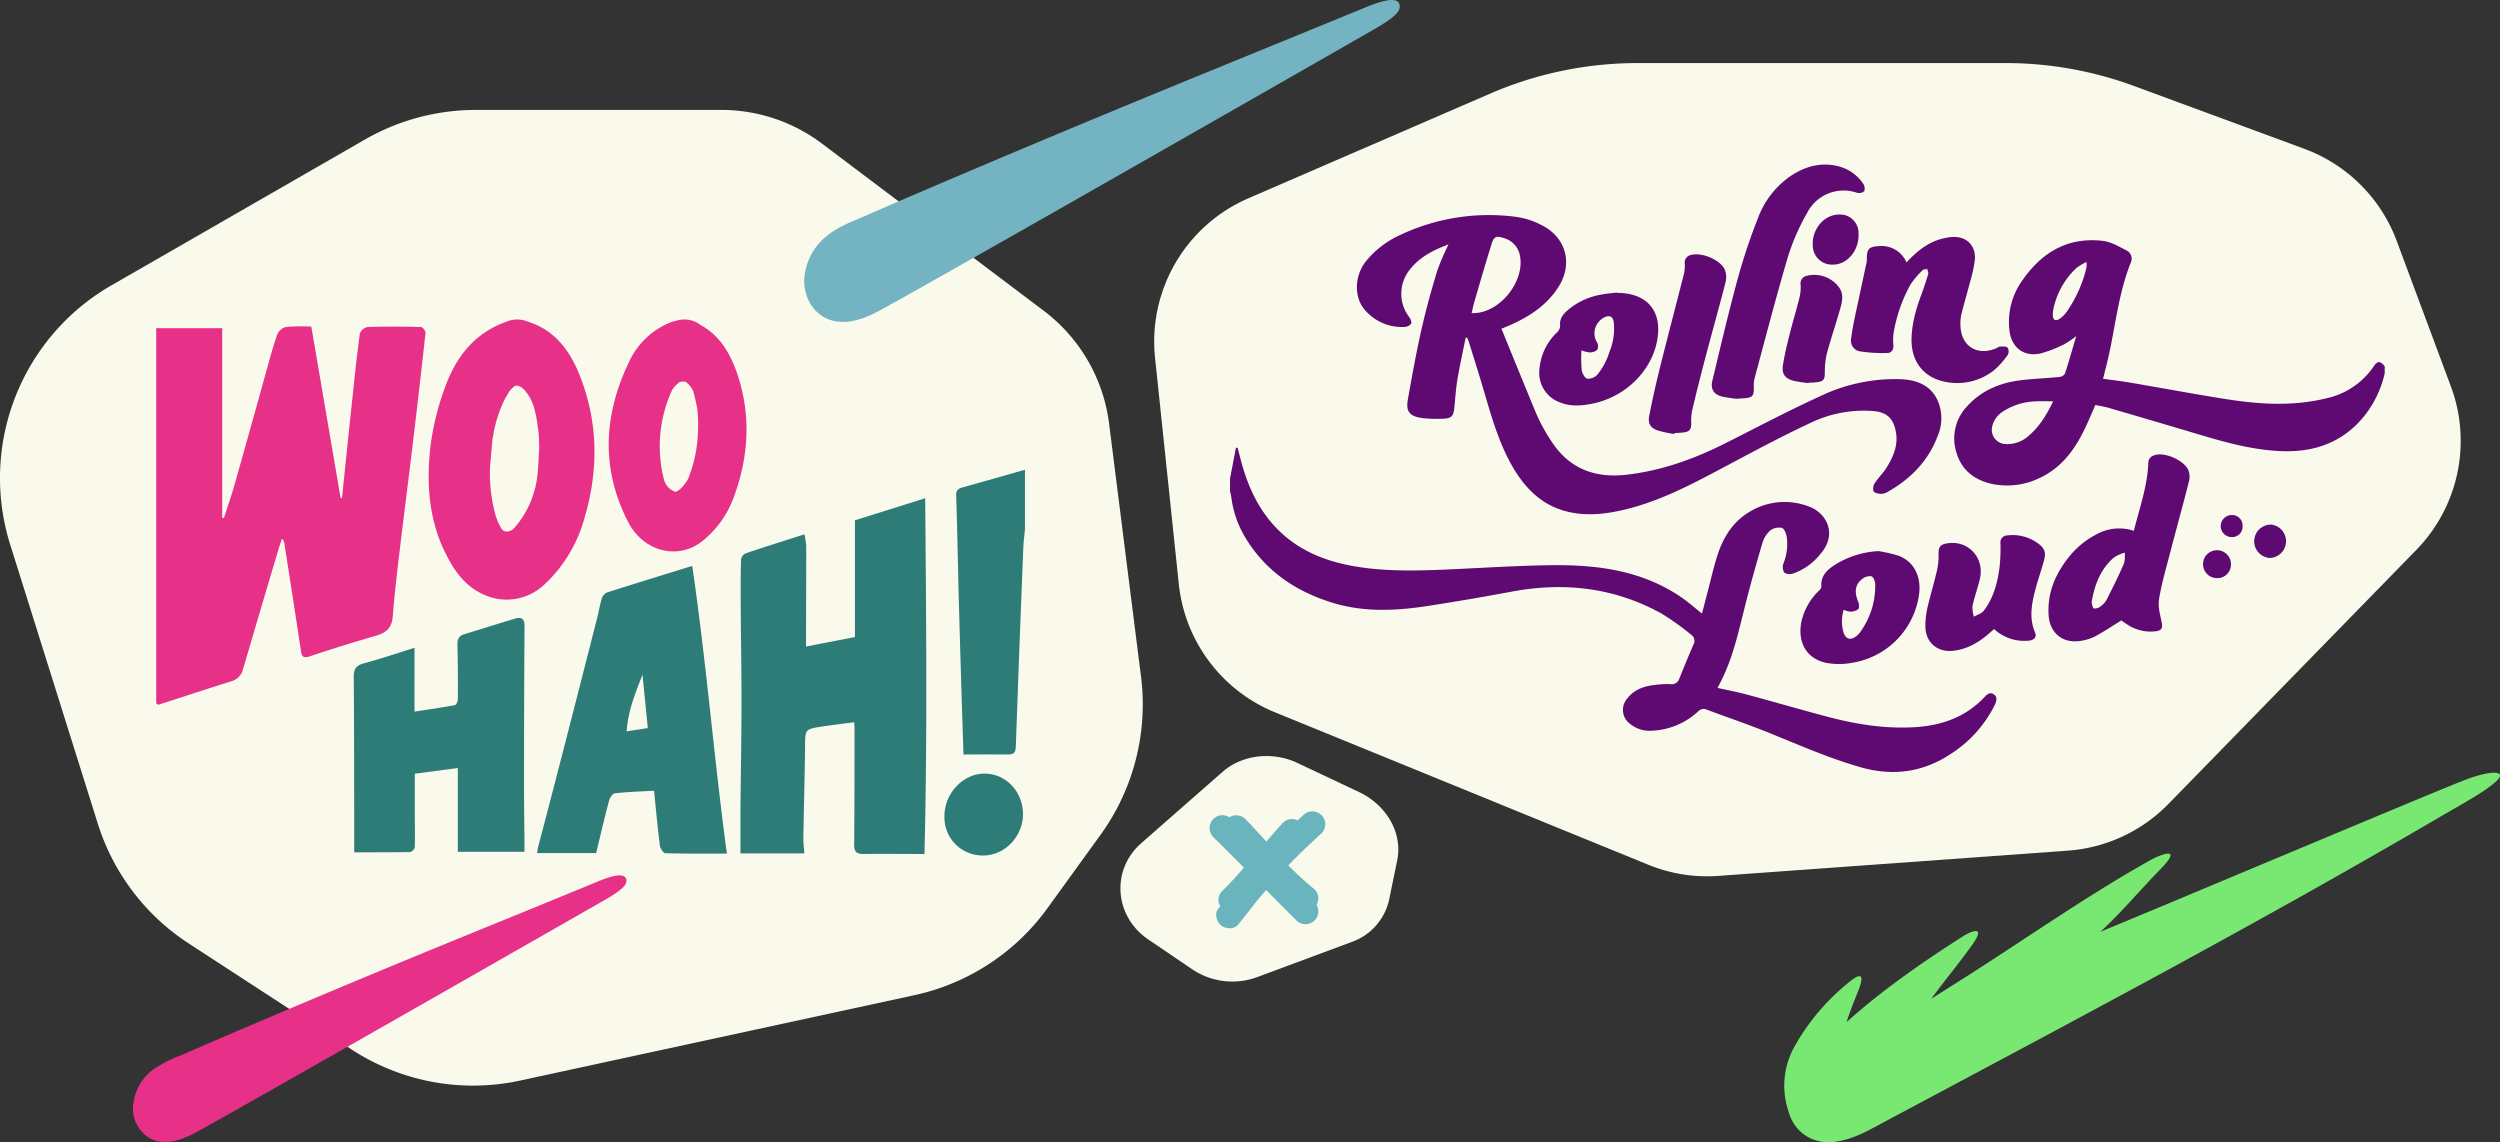 <svg xmlns="http://www.w3.org/2000/svg" width="715.96" height="327.07" viewBox="0 0 715.96 327.07"><rect x="0" y="0" width="715.96" height="327.07" fill="#333333" stroke="none"/><g id="Laag_2" data-name="Laag 2"><g id="ontwerp"><g><g><g><path d="M330.79,102.5l6.8,64.73A44.72,44.72,0,0,0,365.14,204L472,247.63a44.65,44.65,0,0,0,20.15,3.21l100.07-7.23A44.75,44.75,0,0,0,621,230.24l71-72.76a44.7,44.7,0,0,0,9.9-46.8L686.38,69a44.76,44.76,0,0,0-26.45-26.38l-48.79-18a106.49,106.49,0,0,0-36.8-6.56H469a106.43,106.43,0,0,0-42.25,8.75L357.51,56.79A44.72,44.72,0,0,0,330.79,102.5Z" fill="#f9faeb"></path><g><path d="M682.94,104.93v2a30.34,30.34,0,0,1-6,12.39c-6,7.3-13.93,10.17-23.19,9.89-8.39-.26-16.37-2.5-24.32-4.88q-12.78-3.82-25.59-7.54c-1.22-.36-2.48-.54-3.76-.8-1.19,2.65-2.25,5.31-3.55,7.85-2.75,5.44-6.4,10.12-12,12.84a21.28,21.28,0,0,1-14,1.92c-4.93-1.08-8.63-3.79-10.16-8.75a13.31,13.31,0,0,1,2.94-13.45c4-4.45,9.19-6.68,15-7.45,3.84-.51,7.71-.61,11.57-1a2.08,2.08,0,0,0,1.51-1c1.1-3.39,2.07-6.84,3.22-10.71a24.17,24.17,0,0,1-3.32,2.27,35.26,35.26,0,0,1-7,2.74c-4.93,1-8.36-1.86-8.85-6.89a20.43,20.43,0,0,1,3.77-14.12c5.56-8,13-12.42,23-11.26,2.35.26,4.62,1.64,6.81,2.75a2.62,2.62,0,0,1,1.21,3.46c-3.9,9.74-4.56,20.23-7.19,30.28-.25,1-.48,1.91-.76,3,2.6.37,5.1.65,7.59,1.08,9.22,1.56,18.4,3.3,27.63,4.75,9.49,1.5,19,2.11,28.51-.18a22.12,22.12,0,0,0,13.66-9C680.82,103.27,681.65,103.27,682.94,104.93ZM597.53,76.67a8.08,8.08,0,0,0,0-1.66,20.63,20.63,0,0,0-2.8,1.67,22.21,22.21,0,0,0-6.66,11.77,7.45,7.45,0,0,0-.17,1.81c0,1.4.8,1.82,2,1a8.81,8.81,0,0,0,2-2A37.5,37.5,0,0,0,597.53,76.67ZM581,124.78c3.16-2.66,5.18-6.12,7-9.85-1.73,0-3.28-.09-4.8,0a18.38,18.38,0,0,0-9.56,2.9,6.92,6.92,0,0,0-3.07,4.16,4.09,4.09,0,0,0,3.88,5.19A9.09,9.09,0,0,0,581,124.78Z" fill="#5e0a72"></path><path d="M650.33,150.23a4.79,4.79,0,0,1-.41,9.56,4.79,4.79,0,0,1,.41-9.56Z" fill="#5e0a72"></path><path d="M639.14,153.82a3.16,3.16,0,0,1,0-6.32,3,3,0,0,1,3.1,3.13A3,3,0,0,1,639.14,153.82Z" fill="#5e0a72"></path><path d="M634.79,165.57a4,4,0,1,1,4.12-3.85A3.89,3.89,0,0,1,634.79,165.57Z" fill="#5e0a72"></path><path d="M599.65,174.25a2.75,2.75,0,0,0,2-.65,6,6,0,0,0,1.73-2c1.72-3.38,3.4-6.78,4.91-10.25a9.14,9.14,0,0,0,.2-3.08,11.83,11.83,0,0,0-3.06,1.35c-3.86,3.34-5.59,7.8-6.43,12.94C599.17,173.08,599.29,174.18,599.65,174.25Zm-3.83,9.3c-5.08.8-8.81-2.26-9.13-7.37-.39-6.12,1.74-11.4,5.41-16.15a24.3,24.3,0,0,1,9-7.35,13.15,13.15,0,0,1,10-.65c1.62-6.52,3.89-12.77,4.14-19.48.06-1.49,1-2,2.16-2.3,2.9-.68,8,1.62,9.28,4.32a5.26,5.26,0,0,1,.23,3.19c-1.77,7-3.69,13.88-5.5,20.84-1.12,4.31-2.39,8.63-3.1,13-.35,2.11.32,4.45.76,6.64.32,1.56,0,2.32-1.62,2.54a12.13,12.13,0,0,1-8.63-2.2c-.5-.33-1-.69-1.28-.91-2.58,1.59-5,3.21-7.47,4.55A13.89,13.89,0,0,1,595.82,183.55Z" fill="#5e0a72"></path><path d="M548.37,208.25c7.68-.47,14.5-2.85,19.91-8.56.72-.77,1.55-1.62,2.71-.84s.76,2,.29,3a35.1,35.1,0,0,1-13,14.31c-7.91,5.11-16.39,6.14-25.42,3.57s-17.46-6.31-26.06-9.79c-5.95-2.41-12-4.46-18-6.7a2.13,2.13,0,0,0-2.49.51,20.72,20.72,0,0,1-13.19,5.51,8.75,8.75,0,0,1-6.34-2,4.89,4.89,0,0,1-.86-7.09c2-2.65,4.78-3.66,7.92-4a27.8,27.8,0,0,1,4.46-.25,2.31,2.31,0,0,0,2.65-1.63c1.31-3.22,2.61-6.45,4-9.63a2.15,2.15,0,0,0-.64-2.9,76.33,76.33,0,0,0-8.6-6.12c-13.34-7.33-27.57-9-42.46-6.26-8.36,1.55-16.75,3-25.17,4.28-8.92,1.32-17.9,1.64-26.64-1.09-10.78-3.36-19.56-9.43-25.27-19.43a29.37,29.37,0,0,1-3.55-10.81,16.2,16.2,0,0,0-.36-1.6v-3.65c.56-2.95,1.13-5.88,1.68-8.83h.5c.38,1.45.74,2.91,1.14,4.36,1.84,6.69,4.68,12.88,9.42,18.05,5.91,6.43,13.45,9.73,21.86,11.33s17.17,1.52,25.8,1.18c10.33-.43,20.66-1.14,31-1.3s20.69.71,30.36,5a50.8,50.8,0,0,1,7,3.85c2.18,1.45,4.17,3.22,6.4,5,.48-1.87,1-3.8,1.49-5.74,1-3.68,1.79-7.42,2.95-11,1.62-5,4.32-9.42,8.91-12.24a19.3,19.3,0,0,1,17.22-1.7c4.92,1.73,8.42,7.76,3.39,13.55a17.22,17.22,0,0,1-7.83,5.65A3,3,0,0,1,511,164a2.9,2.9,0,0,1-.29-2.52,15.18,15.18,0,0,0,1-7.64c-.14-1-.72-2.45-1.41-2.66a4.19,4.19,0,0,0-3.32.73,7.79,7.79,0,0,0-2.26,3.59c-1.82,6.19-3.57,12.42-5.13,18.68-1.7,6.77-3.21,13.57-6.24,19.91-.44.92-.92,1.85-1.46,2.92,2.82.63,5.61,1.16,8.36,1.89,7.79,2.1,15.55,4.36,23.34,6.43C531.71,207.44,539.92,208.77,548.37,208.25Z" fill="#5e0a72"></path><path d="M540.52,101.09a42.36,42.36,0,0,1-7.56-.42,3.12,3.12,0,0,1-2.8-3.86c.45-3.5,1.24-7,2-10.41.77-3.79,1.62-7.55,2.42-11.34a4.35,4.35,0,0,0,.05-.81c0-3,.58-3.64,3.6-3.77a7.73,7.73,0,0,1,7.76,4.68c3-3.24,6.13-5.76,10.25-6.81a18.53,18.53,0,0,1,2.43-.45c4.29-.47,7.29,2.28,6.89,6.57a41.6,41.6,0,0,1-1.46,6.61c-.78,3-1.66,6-2.41,9a11.74,11.74,0,0,0-.25,3c.08,6,4.73,9,10.28,6.65.34-.15.69-.47,1-.48.76,0,1.74-.11,2.21.3a2.07,2.07,0,0,1,.08,2.05,22.45,22.45,0,0,1-4.18,4.61A17,17,0,0,1,557,109.34c-6-1.22-9.51-5.65-9.57-11.8,0-4.62,1.26-9,2.84-13.22.7-1.91,1.35-3.85,1.93-5.81.13-.43-.18-1-.29-1.5-.44.13-1.05.1-1.31.38a23.51,23.51,0,0,0-3.49,4.14,43.33,43.33,0,0,0-4.87,14.21,15.67,15.67,0,0,0,0,3.14C542.3,100.15,541.69,101.08,540.52,101.09Z" fill="#5e0a72"></path><path d="M559.4,186.37c-4.58.5-7.94-2.35-8-6.93A24.1,24.1,0,0,1,552,174c.86-3.7,2-7.37,2.82-11.08a19.39,19.39,0,0,0,.35-4.44c0-1.78.48-2.5,2.24-2.83,6.22-1.18,11.15,4.16,9.54,10.4-.63,2.52-1.52,5-2.07,7.51a9.52,9.52,0,0,0,.4,3.06c.95-.56,2.2-.89,2.82-1.69,2.78-3.61,3.91-7.9,4.52-12.31a50.18,50.18,0,0,0,.28-7,2,2,0,0,1,2-2.29,12.25,12.25,0,0,1,8.65,2.21c1.92,1.37,2.47,2.57,1.85,4.84-.82,3-1.88,6-2.66,9.06-1,3.89-1.59,7.8.07,11.72.54,1.27-.21,2.13-1.75,2.31a12.73,12.73,0,0,1-10-3.33C567.64,183.36,564,185.86,559.4,186.37Z" fill="#5e0a72"></path><path d="M442,64.74c6.69,3.65,8.41,11.07,4.28,17.49-3.52,5.49-8.78,8.75-14.63,11.23l-1.66.68c2.57,6.29,5.09,12.5,7.65,18.71,1.08,2.6,2.09,5.24,3.32,7.78a53.72,53.72,0,0,0,3.51,6c5,7.59,12.29,10.3,21.07,9.35,10.19-1.11,19.67-4.54,28.77-9.13s17.89-9.25,27-13.4a49.49,49.49,0,0,1,23.18-4.85c4.47.24,8.41,1.68,10.43,6.11a12.71,12.71,0,0,1,.1,9.89c-2.64,7.22-7.68,12.42-14.28,16.19a4,4,0,0,1-1.86.64c-.81,0-1.94-.18-2.3-.71a2.7,2.7,0,0,1,.3-2.32c1-1.54,2.34-2.82,3.31-4.34,2-3.18,3.5-6.53,2.74-10.47-.71-3.73-2.52-5.52-6.34-5.86a35,35,0,0,0-17.92,3.3c-8.59,4-17,8.53-25.39,13-9.24,4.91-18.49,9.78-28.79,12.1-5.11,1.15-10.28,1.66-15.46.43-7.82-1.85-12.74-7.19-16.43-13.93-3.76-6.9-5.79-14.44-8-21.91-1.27-4.34-2.68-8.66-4-13a7.35,7.35,0,0,0-.43-1l-.44,0c-.77,3.92-1.66,7.83-2.32,11.77-.46,2.73-.64,5.5-.91,8.25-.25,2.46-.79,3.08-3.28,3.17a35.69,35.69,0,0,1-6.12-.21c-3.5-.54-4.51-1.9-3.9-5.37,1.19-6.69,2.4-13.39,3.89-20,.08-.36.17-.7.25-1.06h0c1.21-5.29,2.69-10.53,4.26-15.73A67.73,67.73,0,0,1,414.84,70c-4.28,1.59-8.5,3.65-11.43,7.65a11,11,0,0,0,.15,13.14,2.79,2.79,0,0,1,.62,1.73.21.21,0,0,1,0,.11,2.57,2.57,0,0,1-1.89,1,13.94,13.94,0,0,1-11.58-5.07c-3.11-3.78-2.81-10.14,1-14.36a27,27,0,0,1,7.45-6,59.47,59.47,0,0,1,35.07-6.09A22.74,22.74,0,0,1,442,64.74ZM421.45,89.67c7.59.36,15.07-8.55,13.9-16.09a6.43,6.43,0,0,0-4.73-5.41c-2.12-.7-2.8-.43-3.46,1.72-1.66,5.31-3.21,10.66-4.77,16C422,87.1,421.78,88.31,421.45,89.67Z" fill="#5e0a72"></path><path d="M529.8,175.15a5.71,5.71,0,0,1-1.8-.52,11.44,11.44,0,0,0,0,6.66c.65,1.72,1.88,2.12,3.39,1.06a5.11,5.11,0,0,0,1.2-1.12,23.18,23.18,0,0,0,3.6-7.29,23.49,23.49,0,0,0,.84-6.64c0-.81-.55-2.12-1.11-2.27a3.58,3.58,0,0,0-2.64.8c-2,1.55-2.27,3.68-1.15,6.42a3.59,3.59,0,0,1,.25,1.6,1,1,0,0,1-.22.61A3.6,3.6,0,0,1,529.8,175.15Zm.94,14.61a20.52,20.52,0,0,1-7.69.08c-5.63-1.19-8.25-5.72-7.21-11.55a17.56,17.56,0,0,1,4.95-9c.36-.37.86-.9.82-1.32-.25-3.42,2.09-5.11,4.49-6.59A26.2,26.2,0,0,1,538,157.83a42.08,42.08,0,0,1,5.77,1.33c4.19,1.62,6.34,5.65,5.89,10.47A23,23,0,0,1,530.74,189.76Z" fill="#5e0a72"></path><path d="M524.78,75.78a5.46,5.46,0,0,1-5.61-5.2c-.43-4.8,3.14-9.14,7.53-9.14a5.26,5.26,0,0,1,5.55,5.17C532.59,71.58,529.09,75.88,524.78,75.78Z" fill="#5e0a72"></path><path d="M497.58,114.23a40.77,40.77,0,0,1-4.41-.66c-2.34-.59-3.35-2.12-2.8-4.45,2.34-9.73,4.61-19.47,7.24-29.11a166.54,166.54,0,0,1,5.85-17.56,25.18,25.18,0,0,1,9.46-12.12c4.08-2.68,8.54-3.94,13.4-2.75a12.06,12.06,0,0,1,7.24,5,2.44,2.44,0,0,1,.33,2.18,2.31,2.31,0,0,1-2.13.43,11.71,11.71,0,0,0-14.18,5.7,63.44,63.44,0,0,0-5.46,12.38c-3.46,11.65-6.49,23.41-9.66,35.14a10,10,0,0,0-.19,2.79c0,2.13-.39,2.64-2.52,2.84-.72.06-1.42.08-2.14.13A.61.61,0,0,0,497.58,114.23Z" fill="#5e0a72"></path><path d="M517.9,109.71a39.59,39.59,0,0,1-4.23-.65c-2.39-.61-3.43-1.91-3.09-4.33.47-3.1,1.22-6.15,2-9.2.89-3.58,2-7.11,2.85-10.7a12,12,0,0,0,.22-3.45A2.19,2.19,0,0,1,517.38,79,8.79,8.79,0,0,1,527,82.78c1,1.88.52,3.8,0,5.64-1.19,4.25-2.63,8.43-3.78,12.69a21.11,21.11,0,0,0-.62,5.38c0,2.25-.3,2.75-2.52,3-.72.07-1.44.08-2.14.12A.35.35,0,0,0,517.9,109.71Z" fill="#5e0a72"></path><path d="M479.46,124.29a34.66,34.66,0,0,1-4.66-1c-2.16-.72-2.93-2-2.48-4.24.93-4.75,2-9.5,3.17-14.2,2.2-8.79,4.51-17.54,6.74-26.31a9.88,9.88,0,0,0,.26-3,2.24,2.24,0,0,1,2-2.56c3-.73,8.2,1.47,9.45,4.2a6,6,0,0,1,.22,3.68c-1.76,6.91-3.71,13.75-5.52,20.64q-2.12,7.93-4,15.9a14.82,14.82,0,0,0-.3,3.77c0,1.87-.43,2.48-2.33,2.69-.83.09-1.66.12-2.49.17Z" fill="#5e0a72"></path><path d="M456.14,115.58c-3.07.62-6.13.9-9.14-.25a9,9,0,0,1-6.13-9.59,16.34,16.34,0,0,1,4.91-10.43,2.72,2.72,0,0,0,1-2.38c-.12-2,1.27-3.36,2.7-4.53a20.11,20.11,0,0,1,9.32-4.07c1.41-.28,2.85-.37,4.28-.54a.37.37,0,0,1,0,.11c.33,0,.66,0,1,0,7.84.39,11.82,5.34,10.59,13.11C473.25,106,465.68,113.6,456.14,115.58Zm5-15.36a17.19,17.19,0,0,0,1-8c-.21-1.5-1.09-2-2.46-1.44A5.06,5.06,0,0,0,458,92a5,5,0,0,0-.59,6.13,2.32,2.32,0,0,1,0,2.07,3.29,3.29,0,0,1-2.17.73,9.58,9.58,0,0,1-2.34-.59,40.25,40.25,0,0,0,.07,5.62c.14,1,.93,2.39,1.65,2.51a3.66,3.66,0,0,0,2.92-1.27,19.64,19.64,0,0,0,2.89-5C460.65,101.55,460.9,100.89,461.12,100.22Z" fill="#5e0a72"></path></g></g><g><path d="M298.92,89l-63.5-47.86a47.9,47.9,0,0,0-28.85-9.66H136.21A63.73,63.73,0,0,0,104.44,40L31.92,81.71A63.67,63.67,0,0,0,2.93,156L28,235.85a63.66,63.66,0,0,0,26,34.31l46.73,30.42A63.66,63.66,0,0,0,149,309.45L261.88,285A63.65,63.65,0,0,0,300,260.06l15.19-21a63.72,63.72,0,0,0,11.64-44.8l-9.21-73A48,48,0,0,0,298.92,89Z" fill="#f9faeb"></path><g><path d="M201.17,154.94a28.64,28.64,0,0,0,8.89-12.33c4.31-11.51,5.1-23.35,1.21-35.15-2-6-5-11.32-10.59-14.35A7.48,7.48,0,0,0,196,91.5a7.87,7.87,0,0,0-2.77.5h-.35a22.11,22.11,0,0,0-12.66,11.5c-7.35,15.21-8.22,30.59-.36,45.93C184.23,158,194.19,160.54,201.17,154.94Zm-1.32-30.54A38.4,38.4,0,0,1,197,137.27c-.17.28-.35.56-.53.83-.78,1.18-2.36,2.9-3.19,2.71a5.08,5.08,0,0,1-3.06-3.22,38.39,38.39,0,0,1,2.28-25.93,7.1,7.1,0,0,1,2.25-2.29,4.68,4.68,0,0,1,1.58-.06,7,7,0,0,1,2.19,2.7c.47,1.62.83,3.27,1.16,4.93A43.6,43.6,0,0,1,199.85,124.4Zm.9-1.74v0Z" fill="#e73088"></path><path d="M138.3,170.16a15.63,15.63,0,0,0,17.45-2.63,40.26,40.26,0,0,0,11.17-17.64c4.26-13.44,4.63-26.89-.08-40.21-2.79-7.91-7-14.83-15.69-17.57a7.91,7.91,0,0,0-6.32.1c-9,3.23-14.28,10.1-17.38,18.71a75.45,75.45,0,0,0-4.18,17c-1.16,10.35-.52,20.68,4.2,30.28C129.91,163.13,132.88,167.68,138.3,170.16Zm7.38-57.78.07-.12a7.58,7.58,0,0,1,1.64-1.69c1-.39,2.07.19,3.21,1.61,2.58,3.2,3,7.12,3.54,11,.26,1.76.22,3.57.3,5.15-.23,3.12-.25,6.07-.69,9a27.4,27.4,0,0,1-6.24,13.62c-1.15,1.38-2.62,1.65-3.67.78a15.81,15.81,0,0,1-2-4.48,44.81,44.81,0,0,1-1.51-13.29c.18-2.62.48-5.26.67-7.88.06-.35.11-.69.17-1a1.62,1.62,0,0,0,.09-.47,37.12,37.12,0,0,1,3.15-10C144.85,113.78,145.29,113.09,145.68,112.38Z" fill="#e73088"></path><path d="M275.73,139.56c-1.37.37-2,.85-1.89,2.46.32,9.26.45,18.51.69,27.77.28,10.64.61,21.28.93,31.93.14,4.76.31,9.52.47,14.36,4.47,0,8.6-.07,12.74,0,1.73,0,2.18-.6,2.24-2.26q1-28.51,2.15-57c.06-1.73.31-3.46.47-5.2v-17.1C287.6,136.21,281.68,137.93,275.73,139.56Z" fill="#2e7c78"></path><path d="M212.22,160.24c-.13,4.53-.11,9.07-.09,13.61.06,9.26.24,18.52.22,27.78,0,10.3-.21,20.6-.3,30.9,0,3.95,0,7.9,0,11.87h18.3c-.11-1.62-.3-3.07-.28-4.52.14-8.68.4-17.36.48-26,.05-5-.08-5.07,4.94-5.82,3-.45,6-.81,9.15-1.23,0,.78.09,1.18.08,1.58,0,11.15,0,22.3-.1,33.46,0,2,.64,2.73,2.65,2.7,5.77-.08,11.54,0,17.48,0,.85-34.05.49-67.78.21-101.88L244.84,149v33.44l-14,2.71v-3c0-8.63.07-17.26.05-25.89a21,21,0,0,0-.52-3.23c-5.92,1.89-11.41,3.61-16.85,5.45A2.39,2.39,0,0,0,212.22,160.24Z" fill="#2e7c78"></path><path d="M208.17,244.45c-3.73-27.5-5.88-54.87-9.93-82.38-8.53,2.64-16.52,5.08-24.48,7.63a2.87,2.87,0,0,0-1.43,1.74c-.56,1.85-.86,3.78-1.34,5.66q-3.62,14.22-7.27,28.42Q159,224,154.16,242.36c-.15.58-.21,1.18-.35,1.95h16.92c1.21-5,2.36-10,3.67-14.91.22-.86,1-2.14,1.69-2.21,3.67-.41,7.39-.52,11.22-.74.56,5.43,1,10.61,1.68,15.76.1.8,1,2.12,1.53,2.14C196.27,244.51,202,244.45,208.17,244.45Zm-28.7-35c.37-5.85,2.49-11,4.53-16.22.5,5,1,10.07,1.53,15.28Z" fill="#2e7c78"></path><path d="M147.49,177.17c-4.89,1.46-9.77,3-14.64,4.49-1.45.46-1.9,1.45-1.85,3,.14,5.19.15,10.39.12,15.59,0,.59-.46,1.61-.85,1.69-3.71.69-7.45,1.22-11.56,1.85V185.52c-5.26,1.64-9.86,3.22-14.54,4.46-2.28.61-2.89,1.71-2.87,4,.13,12.62.11,25.24.14,37.86,0,4,0,8.08,0,12.25,5.66,0,10.86,0,16-.06a2,2,0,0,0,1.35-1.4c.1-3.41,0-6.82,0-10.23,0-3.57,0-7.13,0-10.82l12.32-1.63v24h19.09v-2.84c-.05-5.94-.14-11.87-.13-17.81q0-22,.15-44C150.27,177.18,149.28,176.63,147.49,177.17Z" fill="#2e7c78"></path><path d="M281.82,221.55c-6.11.07-11.39,5.76-11.35,12.24A10.93,10.93,0,0,0,281.72,245c6.18-.09,11.34-5.61,11.25-12S288,221.49,281.82,221.55Z" fill="#2e7c78"></path><path d="M112.47,176.62c.47-5.83,1.12-11.65,1.81-17.46,1.21-10.23,2.54-20.45,3.77-30.69q2-16.56,3.81-33.15c.06-.52-.8-1.64-1.26-1.66-5.12-.13-10.25-.18-15.37,0a3,3,0,0,0-2.17,1.88c-.83,6-1.46,12.08-2.1,18.13q-1.54,14.47-3,28.95l-.42,0q-4.19-24.54-8.39-49.09a57.76,57.76,0,0,0-7.15.09,3.74,3.74,0,0,0-2.53,2c-1.27,3.59-2.26,7.29-3.29,11-3,10.78-6,21.58-9.06,32.36-.89,3.16-2,6.26-3,9.39l-.48-.12V94H44.74V201.14a.61.61,0,0,0,.59.64.57.57,0,0,0,.18,0h0c7.16-2.31,13.86-4.53,20.6-6.63a4.83,4.83,0,0,0,3.52-3.6q5.1-17.45,10.31-34.84c.24-.81.52-1.6.79-2.4a2,2,0,0,1,.72,1.34c1.58,10.21,3.2,20.41,4.71,30.63.27,1.85.73,2.29,2.65,1.65,6.38-2.14,12.83-4.12,19.29-6C110.83,181.06,112.24,179.55,112.47,176.62Z" fill="#e73088"></path></g></g><g><path d="M360,279.84l27.06-10.06a16.62,16.62,0,0,0,10.78-12.2l2.3-11.2c1.59-7.77-3-15.83-11-19.58l-17.58-8.3c-7.19-3.39-15.84-2.36-21.43,2.54l-23.29,20.43c-8.62,7.55-7.85,20.85,2,27.57l12.47,8.47A20.57,20.57,0,0,0,360,279.84Z" fill="#f9faeb"></path><path d="M378.45,238.65a3.68,3.68,0,1,0-5.19-5.22c-.56.5-1.1,1-1.65,1.52a3.59,3.59,0,0,0-4.17.66c-1.63,1.77-3.21,3.58-4.78,5.4-2-2.19-4-4.36-6-6.46a3.75,3.75,0,0,0-4.58-.5,3.68,3.68,0,0,0-4.6,5.69c2.94,2.89,5.85,5.82,8.76,8.75-2,2.29-4.05,4.55-6.22,6.71a3.38,3.38,0,0,0-.56,4.29l-.05.07h0l-.58.74c-1.11,1.44-.38,3.77.93,4.76s3.67,1.17,4.84-.28q2.54-3.15,5-6.35c1-1.2,2-2.37,3-3.55,2.88,2.91,5.75,5.81,8.65,8.69a3.67,3.67,0,0,0,5.77-4.46,3.56,3.56,0,0,0-.54-4.41,91.12,91.12,0,0,1-7.54-6.88C372,244.66,375.19,241.63,378.45,238.65Z" fill="#6ab4be"></path></g></g><path d="M705.18,223.66c-12.45,4.91-94.22,39.39-103.7,43.19,5.46-4.87,11.87-12.47,17.06-17.74,7.27-7.4-.46-4-2.31-3-17.48,9.77-34,21.3-50.82,32.11q-6.15,3.93-12.32,7.81c4-5.48,7.59-9.69,11.56-15.22,4.77-6.63-1-3.63-2.6-2.6-11.63,7.45-22.95,15.28-33.21,24.49.93-3,2.1-5.84,3.26-8.75,2.86-7.14-1.26-3.76-3-2.31a63.3,63.3,0,0,0-14.91,17.6,22.89,22.89,0,0,0-2,19,13.58,13.58,0,0,0,1.39,3.31,11.46,11.46,0,0,0,3.88,3.89c5.94,3.56,13.08.72,18.61-2.23q23.25-12.4,46.51-24.83,19.88-10.64,39.67-21.38,18.54-10.11,37-20.43,19.31-10.83,38.46-22c3.36-2,6.75-3.86,10.08-5.87,4-2.38,8.38-5.39,8.2-6.72C715.8,220.86,712,220.94,705.18,223.66Z" fill="#79e873"></path><path d="M390.51,2.34c-20.44,8.4-40.93,16.71-61.37,25.13q-35.79,14.74-71.35,30L247.1,62.11c-3.28,1.42-6.65,2.71-9.53,4.86a17.19,17.19,0,0,0-7.23,12.78c-.24,4.29,1.7,8.8,5.5,11,5,2.9,10.92.94,15.63-1.58,13-6.91,139.44-79.25,142.31-80.92,6.18-3.61,7.46-5.27,7-7C400.44.07,399-1.26,390.51,2.34Z" fill="#74b3c1"></path><path d="M170.77,252.63c-16.94,7-33.91,13.84-50.84,20.81q-29.64,12.22-59.11,24.88L52,302.14a38.61,38.61,0,0,0-7.89,4,14.22,14.22,0,0,0-6,10.59,9.89,9.89,0,0,0,4.55,9.11c4.15,2.41,9,.78,13-1.3,10.74-5.73,115.51-65.65,117.88-67,5.12-3,6.18-4.36,5.79-5.81C179,250.75,177.77,249.65,170.77,252.63Z" fill="#e73088"></path></g></g></g></svg>